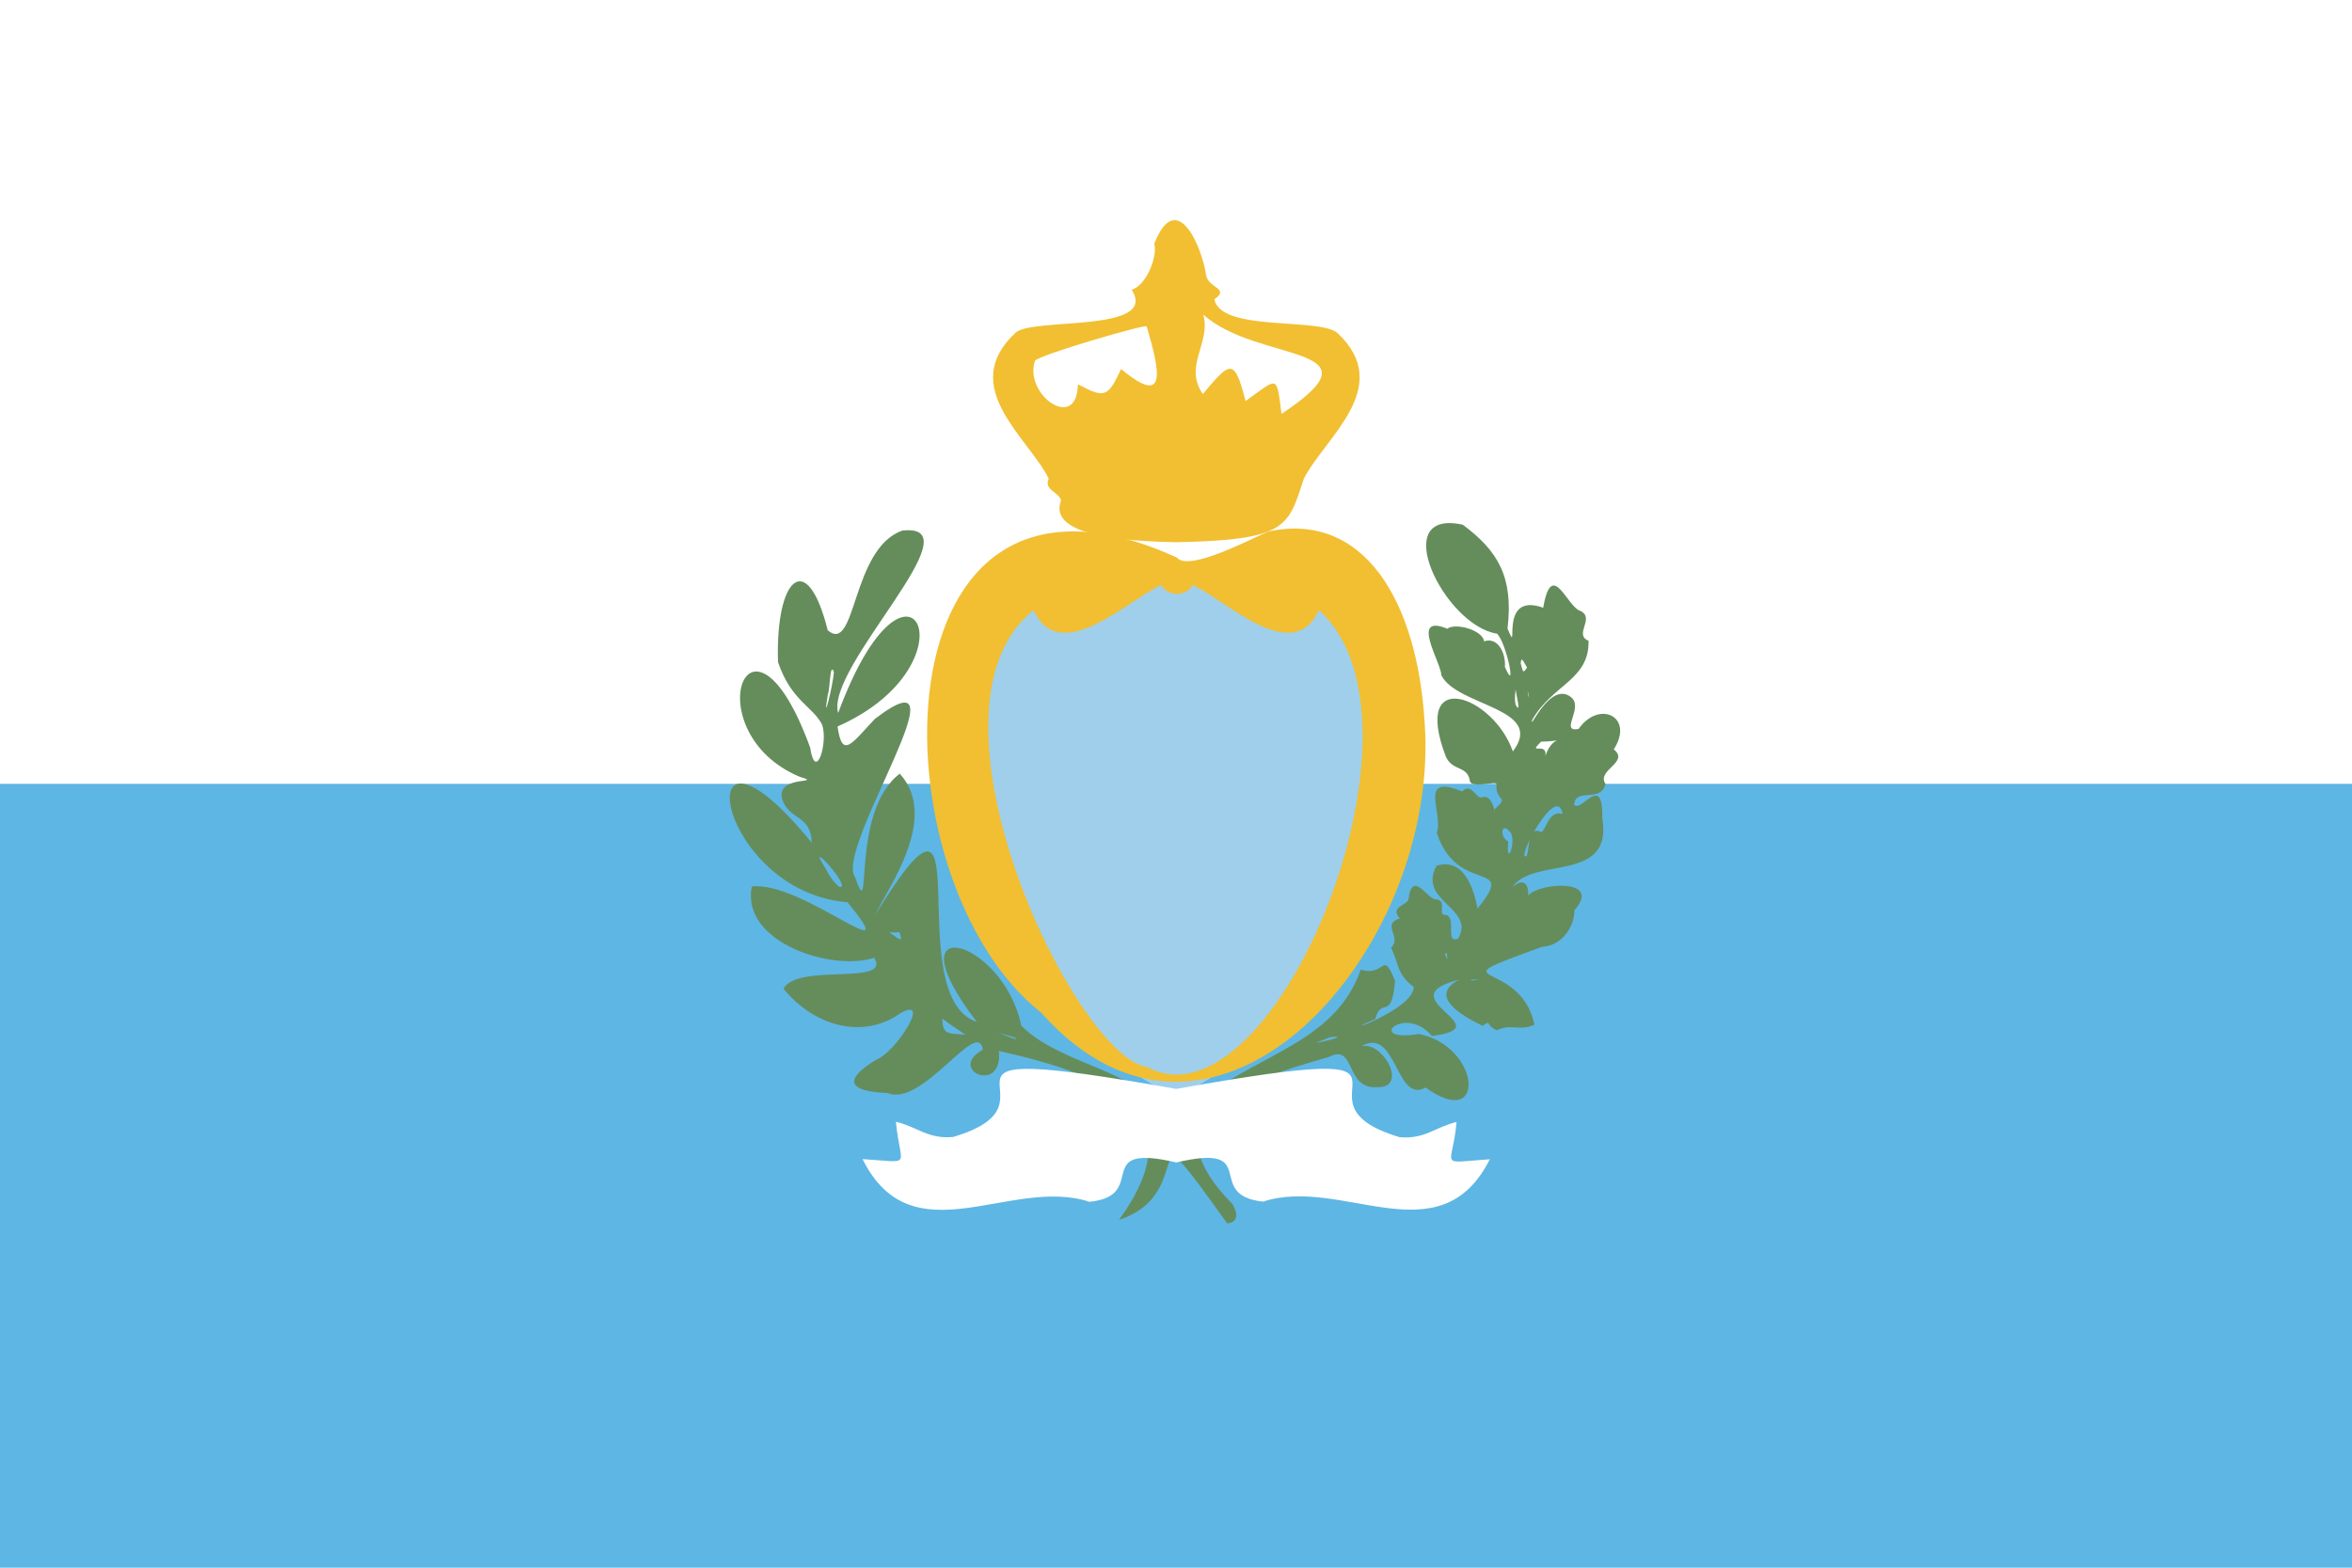 <?xml version="1.0" encoding="utf-8"?>
<!-- Generator: Adobe Illustrator 26.0.1, SVG Export Plug-In . SVG Version: 6.00 Build 0)  -->
<svg version="1.1" id="Layer_1" xmlns="http://www.w3.org/2000/svg" xmlns:xlink="http://www.w3.org/1999/xlink" x="0px" y="0px"
	 viewBox="0 0 600 400" enable-background="new 0 0 600 400" xml:space="preserve">
<rect x="-0.056" fill="#FFFFFF" width="600.056" height="400"/>
<rect x="-0.056" y="200" fill="#5EB6E4" width="600.056" height="200"/>
<path fill="#658D5C" d="M411.673,191.207c5.352-8.292-3.682-12.741-8.983-5.206c-4.981,0.922,1.411-5.45-1.892-8.104
	c-5.399-4.32-10.81,9.108-9.928,5.785c5.156-9.061,14.598-10.144,14.373-20.186c-3.882-1.608,1.731-5.636-2.024-7.604
	c-3.447-0.853-7.314-13.639-9.545-0.83c-11.892-4.252-5.708,13.482-9.099,5.314c1.564-13.181-2.481-19.853-11.419-26.496
	c-19.369-4.256-4.694,25.73,8.718,27.802c2.378,2.124,5.199,15.86,2.033,8.485c0.252-3.808-1.985-7.715-5.312-6.523
	c-0.354-2.886-7.302-4.809-9.393-3.229c-9.747-4.002-1.459,8.802-1.524,11.855c3.916,7.991,26.755,8.34,18.251,19.455
	c-4.92-14.304-26.023-21.859-17.05,1.431c1.822,3.78,5.598,2.071,6.126,6.31c0.855,1.627,7.035-0.289,6.739,0.648
	c-0.315,4.592,3.577,2.866-0.446,6.321c0.453,4.583,0.18-3.912-3.089-3.049c-1.564,0.92-2.707-3.973-5.232-1.449
	c-11.499-4.729-4.64,5.632-6.45,10.557c5.226,16.211,20.806,6.537,10.402,19.316c-0.795-4.02-3.058-13.2-10.47-10.923
	c-4.936,9.156,9.979,10.675,5.542,18.59c-3.499,1.375-0.343-5.039-3.042-6.039c-2.555,0.365,0.388-3.54-2.429-3.949
	c-2.223,0.433-6.216-7.898-7.202-0.145c-0.195,1.659-4.976,1.975-2.223,5.008c-4.913,1.517,0.671,4.673-2.253,7.482
	c2.159,4.19,1.322,6.635,5.778,9.974c0.204,5.907-21.627,13.234-9.8,8.205c1.582-5.948,4.123,0.89,5.053-9.696
	c-3.253-8.256-2.458-0.92-8.748-2.928c-7.429,21.303-31.873,21.836-47.414,39.425c-8.184-14.1-28.502-14.469-39.204-25.121
	c-4.492-22.223-33.765-30.18-11.312-0.928c-20.081-6.753,2.388-73.427-25.864-27.448c3.062-6.665,16.442-24.657,6.191-35.911
	c-12.803,9.74-6.79,39.756-11.368,26.472c-5.576-7.099,30.074-59.548,5.024-40.455c-5.942,6.281-8.351,10.395-9.521,1.937
	c36.118-15.94,18.234-52.302,0.151-3.437c-3.404-11.612,35.871-48.738,16.372-46.544c-13.094,4.609-11.663,31.726-19.035,25.439
	c-5.25-21.076-13.382-13.549-12.679,8.121c3.341,9.85,8.743,11.193,11.236,15.924c1.616,4.496-1.614,15.045-3.046,5.858
	c-15.416-42.273-29.774-3.906-2.651,7.482c6.378,1.896-5.727-0.503-4.557,5.391c1.565,5.773,7.484,4.107,7.601,11.419
	c-32.773-40.241-24.904,12.415,9.138,15.204c15.446,18.752-11.742-5.679-24.411-4.007c-2.838,14.161,20.335,21.744,31.213,18.167
	c4.511,7.3-19.582,1.216-23.118,7.909c8,9.762,20.503,12.969,29.894,6.187c8.069-4.438-1.468,10.156-6.125,11.843
	c-8.626,5.194-7.414,8.138,2.758,8.579c8.971,3.747,23.062-19.528,24.317-11.057c-9.348,5.188,5.231,11.575,4.091,0.312
	c28.949,6.49,50.177,16.168,30.65,43.097c21.199-6.862,3.618-32.544,27.592,0.908c2.413-0.283,3.019-1.867,1.392-4.899
	c-22.691-22.916,2.728-31.323,24.607-37.591c6.898-3.568,3.926,8.396,12.328,7.727c8.037,0.201,1.315-11.885-4.079-10.431
	c9.005-5.286,8.745,14.881,16.36,10.52c15.687,11.333,14.093-10.569-1.722-13.656c-14.115,2.264-3.551-7.771,3.332,0.511
	c18.265-2.279-11.841-9.612,6.935-14.365c-8.243,4.31,1.291,9.468,6.031,11.778c2.264-1.807,0.855,0.17,3.651,1.13
	c3.349-1.778,5.719,0.31,9.554-1.407c-3.621-17.506-26.802-9.406,1.947-19.89c5.194-0.248,8.315-5.359,8.227-9.305
	c7.386-8.289-9.115-7.066-11.797-3.771c0.235-2.352-0.868-4.929-4-2.135c5.128-7.905,25.753-0.918,22.929-17.6
	c0.171-11.931-5.265-1.285-7.181-3.458c0.359-4.497,6.814-0.328,8.005-5.301C407.128,196.488,415.85,194.523,411.673,191.207z
	 M211.185,177.139c0.581-1.019,0.479-8.465,1.547-5.696C212.547,174.641,209.689,186.22,211.185,177.139z M214.114,226.276
	c-1.122-0.874-2.361-2.323-3.652-4.967C204.997,212.983,217.786,227.047,214.114,226.276z M227.359,238.225
	c-1.249-0.737,1.427,0.041,2.036-0.488C230.51,240.824,229.278,239.544,227.359,238.225z M246.233,263.995
	c-3.95-0.335-5.925,0.242-5.805-4.105C242.227,261.383,244.711,262.886,246.233,263.995z M254.607,263.483
	c1.584,0.577,3.347,0.789,4.681,1.502C259.714,265.596,255.704,263.905,254.607,263.483z M337.366,265.761
	c-3.218,0.796-0.094-0.296,1.964-1.12C343.602,264.18,339.567,265.356,337.366,265.761z M375.374,250.122
	c-0.978-0.315,1.787-0.095,2.089-0.296C376.508,250.077,375.74,250.277,375.374,250.122z M393.125,189.238
	c8.737-0.157,2.918-2.528,1.134,3.654C394.721,189.043,389.471,192.895,393.125,189.238z M390.026,178.019
	c-0.137-0.431-0.193-1.044-0.341-1.669C389.903,176.914,390.057,177.467,390.026,178.019z M391.247,187.105
	c-0.012,0.063-0.011-0.056-0.017-0.086C391.236,187.047,391.24,187.078,391.247,187.105z M386.654,179.842
	c-0.342-1.246-0.128-2.614-0.028-3.907C386.78,177.214,388.151,182.505,386.654,179.842z M387.933,169.28
	c0.127-2.318,1.024,0.245,1.624,1.029C388.339,172.311,388.471,170.85,387.933,169.28z M385.403,212.489
	c1.461,2.716-1.283,9.073-0.636,2.233C382.377,213.445,382.974,209.364,385.403,212.489z M369.042,243.099
	c0.022,0.584,0.254,1.195,0.174,1.656C369.148,244.178,368.143,243.514,369.042,243.099z M398.616,207.685
	c-3.418-0.997-3.959,3.408-5.355,4.658c-3.467-1.8-3.057,3.919-3.77,6.025C386.167,220.421,397.172,199.343,398.616,207.685z"/>
<path fill="#F1BF31" d="M341.179,84.959c-4.717-4.031-29.777-0.195-31.387-8.61c4.075-2.797-1.562-2.795-2.135-6.18
	c-0.888-6.776-7.442-22.641-13.206-7.965c0.91,2.945-1.822,10.496-5.759,11.736c7.091,11.139-25.754,6.936-29.686,11.02
	c-14.812,13.817,3.5,26.858,8.529,37.193c-1.395,2.833,2.744,3.49,3.148,5.538c-2.807,7.249,8.958,10.292,29.385,10.662
	c28.1-0.598,28.517-3.777,32.505-16.126C337.756,111.824,355.942,98.796,341.179,84.959z M326.925,105.599
	c-1.362-10.155-0.686-9.304-9.176-3.286c-2.884-11.045-3.791-10.258-10.905-1.772c-5.002-7.241,2.154-13.01,0.116-20.268
	C320.924,92.793,353.858,87.745,326.925,105.599z M274.979,98.05c-0.256,12.392-13.917,2.553-10.952-5.987
	c0.698-1.415,28.566-9.526,28.493-8.782c3.41,11.54,5.316,20.722-6.523,10.882C282.666,101.179,281.988,101.814,274.979,98.05z
	 M304.626,75.208c0.06,0.111,0.23,0.213,0.212,0.355C304.71,75.344,304.628,75.211,304.626,75.208z M295.345,75.553
	c-0.012-0.12,0.139-0.193,0.183-0.298C295.495,75.308,295.43,75.412,295.345,75.553z"/>
<path fill="#A0CFEB" d="M299.125,145.612c10.158-0.178,53.87-7.506,53.87,53.199c0,57.986-52.926,81.043-52.926,81.043
	s-52.926-22.338-52.926-85.441C247.143,138.107,299.125,145.612,299.125,145.612L299.125,145.612z"/>
<path fill="#F1BF31" d="M363.405,183.993c-1.961-30.723-15.47-53.53-39.782-48.391c-3.596,1.396-20.306,10.47-23.378,6.671
	c-78.405-35.769-77.584,82.321-34.716,116.038C309.931,308.388,367.892,242.22,363.405,183.993z M292.565,272.242
	c-18.542-2.905-60.783-91.258-28.897-116.565c6.731,14.632,24.072-2.659,32.589-6.394c1.571,3.002,6.403,2.987,7.974,0
	c8.526,3.732,25.474,21.008,32.246,6.401C368.287,184.26,325.008,289.698,292.565,272.242z"/>
<path fill="#FFFFFF" d="M380.058,295.791c-13.71,0.932-9.457,2.246-8.493-9.523c-5.634,1.422-8.107,4.44-14.537,3.885
	c-31.879-9.547,18.561-25.799-56.983-12.31c-75.764-13.497-25.125,2.896-56.93,12.261c-6.415,0.574-8.959-2.53-14.562-3.884
	c1.079,11.85,4.707,10.33-8.514,9.533c12.699,25.48,37.794,4.302,57.886,10.893c15.491-1.586,0.109-15.205,22.147-10.042
	c22.083-5.157,6.699,8.337,22.14,9.995C342.292,299.997,367.257,321.152,380.058,295.791z"/>
</svg>
